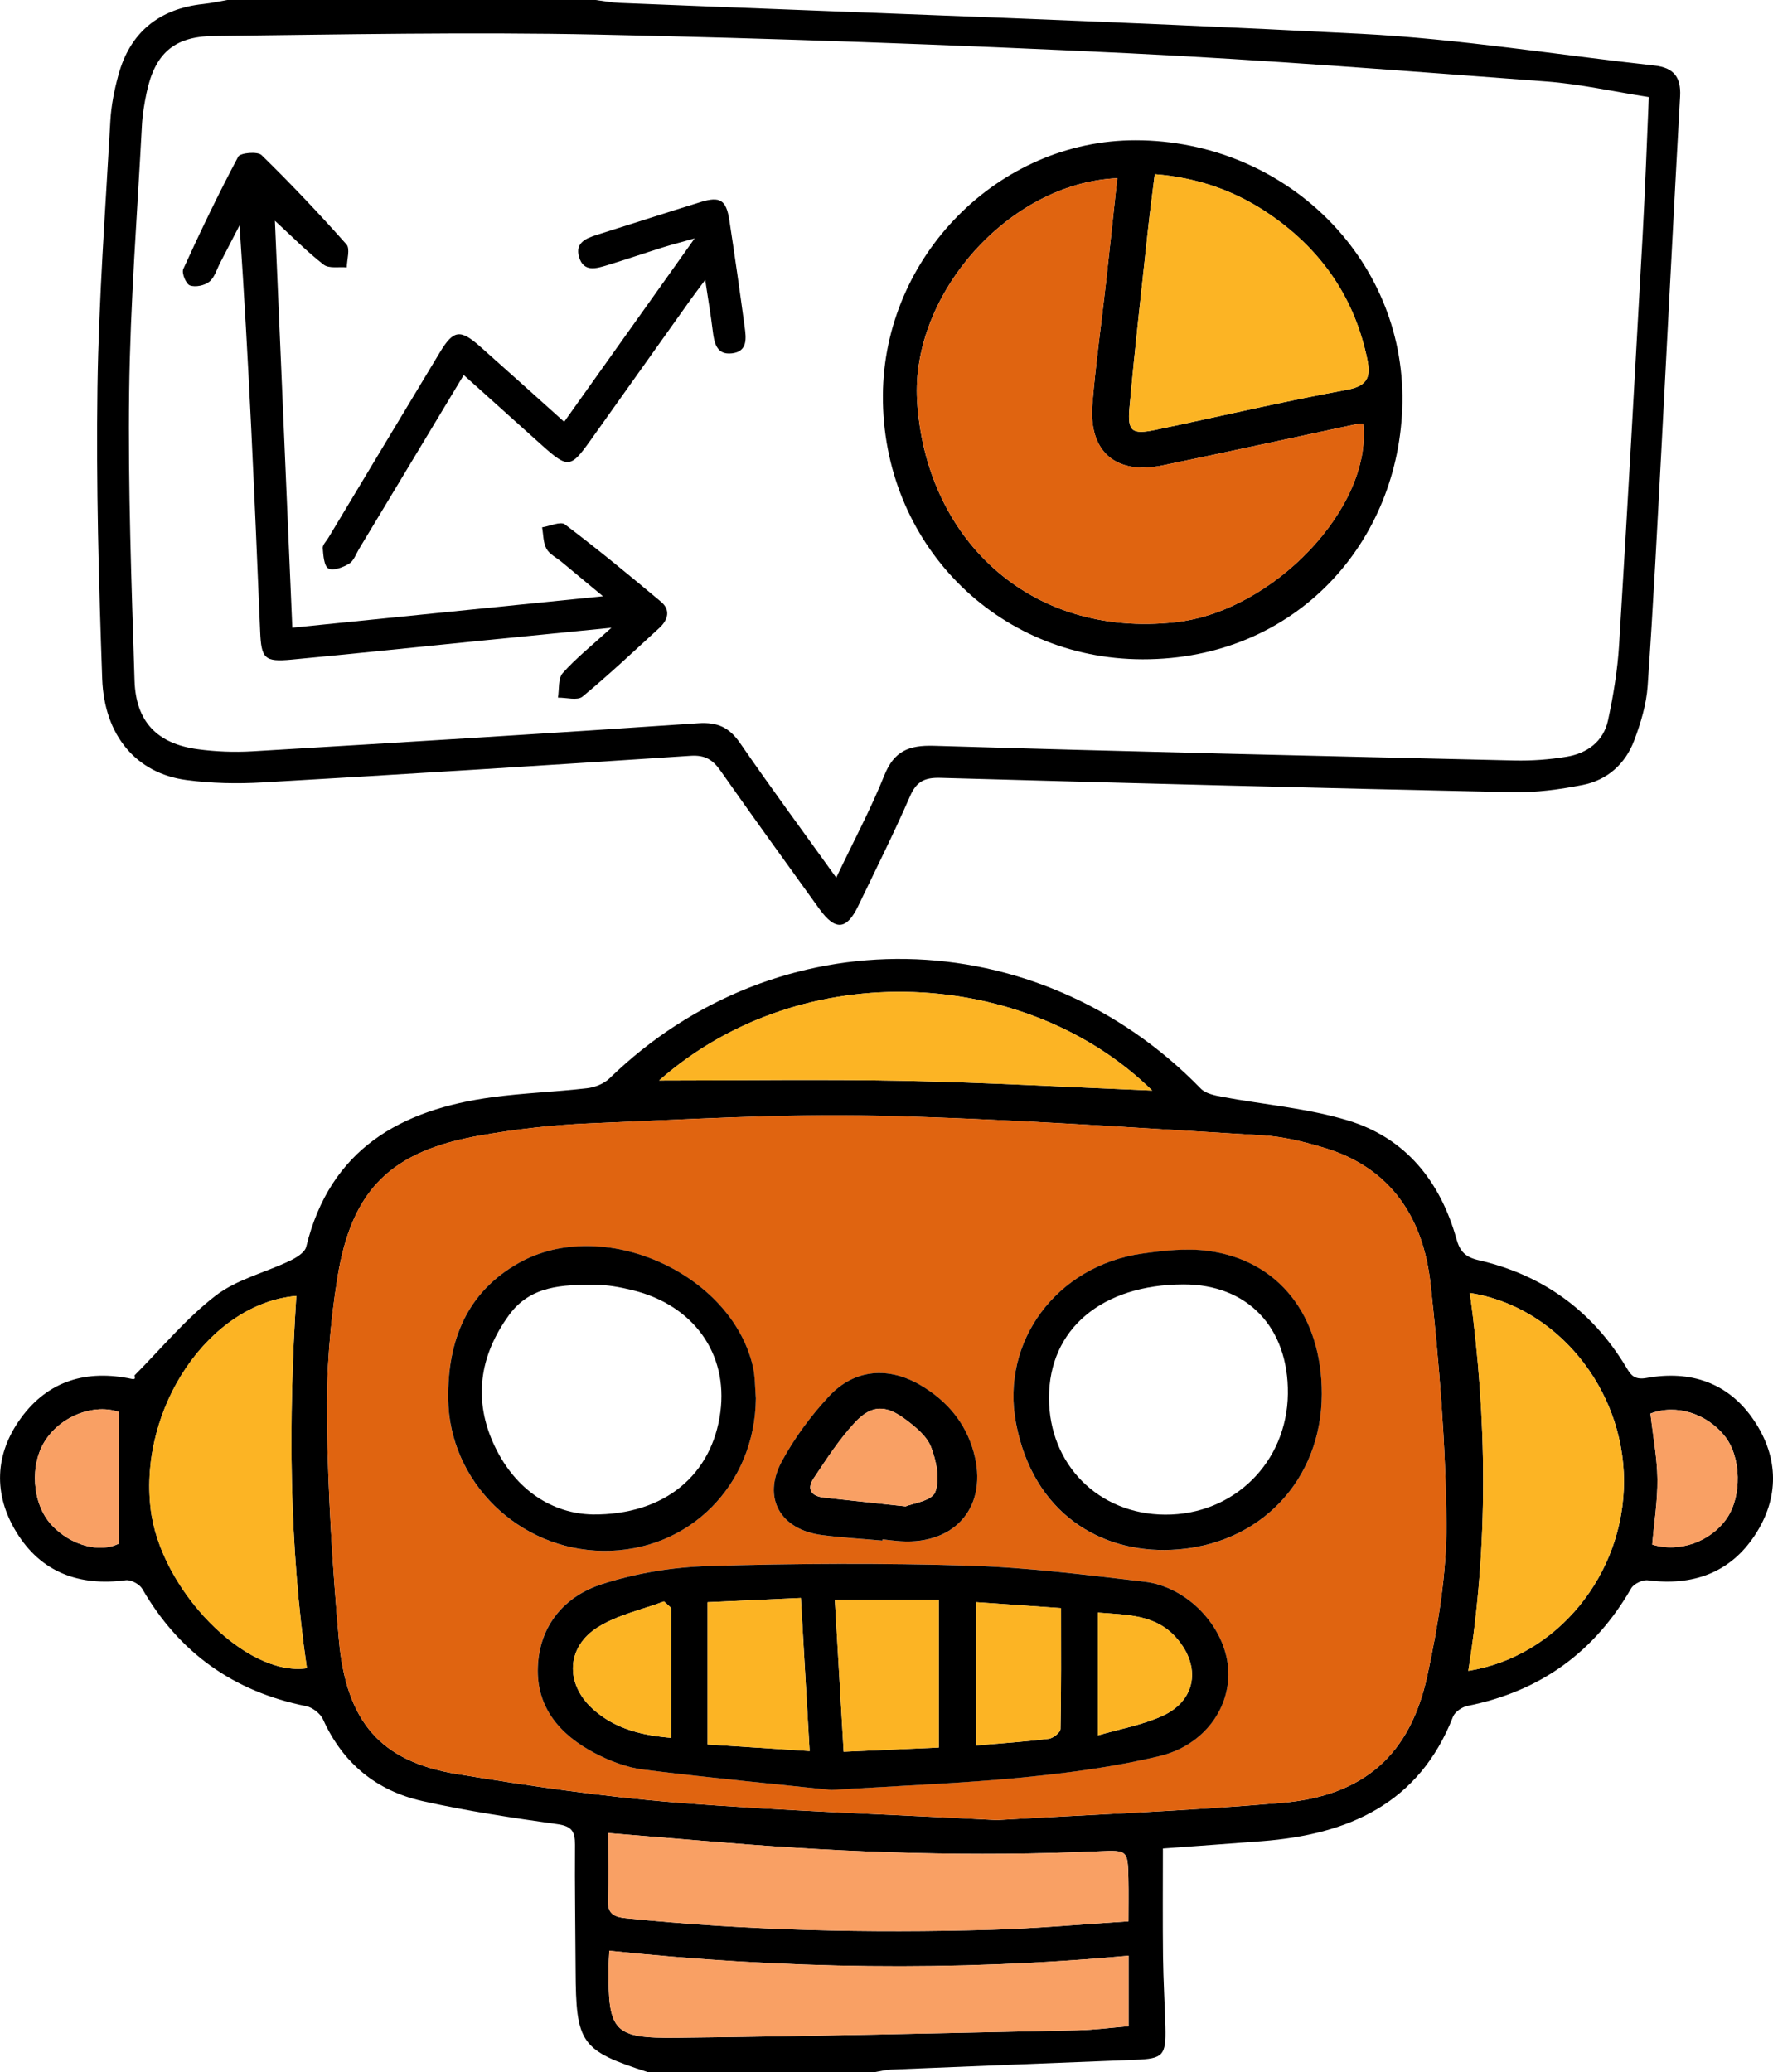 <?xml version="1.0" encoding="UTF-8"?>
<svg id="Layer_1" data-name="Layer 1" xmlns="http://www.w3.org/2000/svg" viewBox="0 0 438.16 512">
  <defs>
    <style>
      .cls-1 {
        fill: #f9a064;
      }

      .cls-2 {
        fill: #fcb424;
      }

      .cls-3 {
        fill: #e06410;
      }
    </style>
  </defs>
  <path d="m160.18,512c-16.66-5.37-17.85-7.06-17.93-25.24-.05-10.33-.23-20.66-.15-30.99.02-3.21-.77-4.55-4.31-5.05-11.19-1.57-22.4-3.25-33.42-5.72-11.33-2.54-19.65-9.33-24.53-20.16-.66-1.46-2.61-2.97-4.19-3.29-17.89-3.59-31.35-13.17-40.49-28.98-.67-1.15-2.8-2.3-4.07-2.13-11.51,1.53-20.96-1.93-27.05-11.9-5.72-9.36-5.36-19.24,1.13-28.16,6.77-9.3,16.31-12.04,27.44-9.67.48.1.98.06.61-.85,6.62-6.65,12.68-14.02,20.04-19.71,5.22-4.03,12.23-5.7,18.35-8.62,1.58-.75,3.71-2.04,4.06-3.45,5.9-24.18,23.33-33.93,46.04-36.99,7.75-1.04,15.6-1.31,23.37-2.21,1.93-.22,4.17-1.1,5.54-2.43,41.48-40.31,105.51-39.2,146.14,2.53,1.18,1.21,3.38,1.67,5.19,2.01,10.42,1.96,21.16,2.8,31.23,5.87,14.25,4.34,22.78,15.07,26.76,29.29.87,3.09,2.2,4.47,5.51,5.23,15.66,3.6,27.83,12.31,36.23,26.1,1.2,1.96,1.93,3.59,5.23,2.99,10.89-1.97,20.33,1.16,26.62,10.59,6.1,9.15,6.2,19.03.18,28.21-6.15,9.39-15.4,12.62-26.47,11.19-1.31-.17-3.49.87-4.13,1.99-9.11,15.82-22.54,25.46-40.43,29.04-1.36.27-3.13,1.47-3.6,2.68-8.44,21.54-25.9,29.1-47.23,30.75-8.12.63-16.24,1.2-24.46,1.81,0,9.12-.07,17.91.03,26.69.07,5.83.43,11.65.58,17.48.18,7.02-.6,7.77-7.46,8.03-20.14.78-40.28,1.59-60.42,2.42-1.31.05-2.61.41-3.91.62h-56.01Zm86.29-62.3c22.87-1.33,46.65-2.22,70.33-4.25,20.28-1.74,31.77-11.87,35.98-31.63,2.62-12.29,4.76-24.98,4.66-37.48-.16-19.72-1.77-39.5-3.91-59.12-1.76-16.15-9.69-28.65-26.29-33.63-4.91-1.47-10.03-2.76-15.12-3.06-31.72-1.87-63.44-4.15-95.19-4.85-23.76-.53-47.58.92-71.36,1.89-8.94.37-17.91,1.42-26.73,2.95-22.09,3.84-31.89,13.21-35.44,35.1-1.88,11.6-2.77,23.51-2.6,35.26.26,18.11,1.35,36.23,2.95,54.28,1.81,20.34,10.35,30.08,29.18,33.17,18.02,2.96,36.15,5.61,54.35,7.05,26.02,2.06,52.14,2.91,79.18,4.33Zm-96.16,3.21c0,5.96.17,11.1-.06,16.22-.15,3.35.93,4.46,4.41,4.82,30.04,3.05,60.15,3.73,90.29,2.86,11.25-.33,22.48-1.36,33.93-2.09,0-3.88.06-7.18-.01-10.48-.15-7.03-.18-7.14-7.2-6.83-30.82,1.39-61.58.41-92.31-2.11-9.43-.77-18.85-1.55-29.05-2.39Zm-77.08-132.72c-21.53,1.89-38.92,27.66-36,52.58,2.34,19.97,23.51,41.65,38.62,39.42-4.44-30.53-4.59-61.22-2.62-92Zm289.63,92.64c22.06-3.51,38.52-23.92,38.47-46.94-.05-22.73-16.58-43.12-38.08-46.43,4.26,31.05,4.62,62-.39,93.37Zm-212.27,69.15c-.1,1.95-.19,3.09-.2,4.23-.11,15.75,1.18,17.45,16.83,17.28,32.96-.37,65.91-1.15,98.86-1.84,4.43-.09,8.85-.68,12.83-1.01v-17.42c-43.1,3.95-85.46,3.27-128.32-1.23Zm12.3-215.02c20.19,0,40.48-.32,60.76.09,20.39.42,40.76,1.57,61.09,2.4-30.62-30.13-86.15-33.94-121.85-2.49ZM29.45,348.89c-5.97-2.11-14.06.69-18.2,6.93-3.99,6.01-3.33,15.7,1.42,20.89,4.78,5.22,12.12,7.09,16.78,4.64v-32.46Zm378.42.38c.64,5.67,1.66,10.92,1.72,16.18.06,5.4-.82,10.8-1.28,16.17,6.67,2.08,14.45-.69,18.44-6.48,3.76-5.45,3.56-15.13-.43-20.2-4.53-5.77-12.17-8.1-18.45-5.68Z"/>
  <path d="m147.18,0c1.97.25,3.93.64,5.91.72,61.1,2.49,122.23,4.47,183.3,7.64,24.23,1.26,48.32,5.17,72.47,7.83,4.66.51,6.61,2.78,6.34,7.62-1.6,28.44-3,56.9-4.52,85.34-1.08,20.13-2.09,40.26-3.5,60.37-.32,4.55-1.71,9.15-3.33,13.45-2.18,5.77-6.62,9.77-12.7,10.97-5.67,1.11-11.53,1.92-17.29,1.8-47.15-1.01-94.3-2.22-141.45-3.55-3.92-.11-5.93.89-7.53,4.57-3.99,9.15-8.46,18.09-12.79,27.08-2.88,5.98-5.66,6.19-9.62.71-8.19-11.35-16.38-22.69-24.43-34.14-1.9-2.71-3.84-3.9-7.36-3.67-35.25,2.33-70.5,4.55-105.76,6.58-6.28.36-12.69.24-18.91-.6-12.24-1.64-20.24-10.89-20.75-24.98-.86-23.97-1.5-47.97-1.17-71.95.31-21.97,1.96-43.93,3.18-65.89.21-3.79.97-7.61,1.97-11.29C32.08,8.04,39.32,2.13,50.28.99,52.26.78,54.21.34,56.16,0,86.5,0,116.84,0,147.18,0Zm59.48,216.85c4.31-9.04,8.55-16.98,11.89-25.29,2.41-6,6.05-7.47,12.25-7.29,47.8,1.43,95.6,2.53,143.41,3.63,4.3.1,8.67-.22,12.91-.92,5.11-.84,9.14-3.76,10.27-9,1.32-6.14,2.36-12.42,2.74-18.68,2.08-33.75,3.95-67.5,5.82-101.26.62-11.27,1.02-22.56,1.52-34.05-8.85-1.38-17.02-3.23-25.29-3.85-34.54-2.58-69.09-5.33-103.68-7-43.59-2.1-87.22-3.68-130.86-4.59-31.63-.66-63.29-.02-94.94.35-9.87.12-14.49,4.52-16.49,14.11-.54,2.6-.99,5.25-1.13,7.89-1.16,21.95-2.88,43.9-3.16,65.87-.3,23.8.59,47.62,1.33,71.41.32,10.15,5.61,15.59,15.62,16.94,4.43.6,8.98.78,13.44.52,36.75-2.19,73.49-4.42,110.22-6.94,4.82-.33,7.69,1.03,10.37,4.91,7.54,10.95,15.44,21.65,23.76,33.24Z"/>
  <path class="cls-3" d="m246.46,449.7c-27.04-1.42-53.16-2.26-79.18-4.33-18.19-1.44-36.33-4.09-54.35-7.05-18.83-3.09-27.37-12.83-29.18-33.17-1.6-18.04-2.69-36.17-2.95-54.28-.17-11.75.71-23.66,2.6-35.26,3.55-21.88,13.35-31.26,35.44-35.1,8.82-1.53,17.79-2.58,26.73-2.95,23.78-.97,47.59-2.41,71.36-1.89,31.75.7,63.47,2.99,95.19,4.85,5.09.3,10.21,1.58,15.12,3.06,16.6,4.98,24.53,17.48,26.29,33.63,2.14,19.63,3.76,39.4,3.91,59.12.1,12.49-2.04,25.19-4.66,37.48-4.21,19.76-15.7,29.9-35.98,31.63-23.68,2.03-47.46,2.91-70.33,4.25Zm-41.05-7.44c17.98-1.13,32.62-1.66,47.18-3.09,11.38-1.12,22.82-2.62,33.91-5.28,11.2-2.68,17.73-12.09,17-21.77-.78-10.21-10.02-20.1-20.75-21.34-14.36-1.66-28.76-3.51-43.19-3.95-21.45-.65-42.95-.55-64.41.09-8.86.26-17.96,1.77-26.38,4.47-9.26,2.98-15.44,10.16-15.86,20.4-.42,10.11,5.54,16.85,13.98,21.31,3.76,1.99,8.01,3.6,12.2,4.13,16.47,2.06,33.01,3.62,46.31,5.02Zm121.23-97.8c.04-19.29-10.58-33.04-28.06-35.37-5.33-.71-10.97-.1-16.36.67-21.11,3.02-34.98,21.7-31.15,41.86,4.25,22.37,20.98,32.12,38.42,31.33,22.01-1,37.11-17.37,37.15-38.48Zm-139.85,1.05c-.23-2.64-.16-5.36-.75-7.92-5.38-23.05-37-37.18-57.77-25.57-12.95,7.24-17.67,19.28-17.52,33.55.21,20.53,17.45,37.41,38.29,37.62,21.18.21,37.54-16.19,37.75-37.68Zm31.3,35.14c.01-.1.02-.2.03-.3,1.49.16,2.97.36,4.46.46,13.74.89,21.72-8.85,18.03-22.06-2.03-7.25-6.59-12.6-12.98-16.41-8-4.76-16.45-4.13-22.75,2.65-4.48,4.82-8.53,10.29-11.66,16.07-4.91,9.09-.36,16.92,9.98,18.24,4.94.63,9.92.92,14.89,1.36Z"/>
  <path class="cls-1" d="m150.3,452.91c10.2.84,19.62,1.62,29.05,2.39,30.73,2.51,61.49,3.5,92.31,2.11,7.02-.32,7.05-.2,7.2,6.83.07,3.3.01,6.6.01,10.48-11.45.73-22.68,1.76-33.93,2.09-30.15.87-60.25.19-90.29-2.86-3.48-.35-4.56-1.46-4.41-4.82.23-5.12.06-10.26.06-16.22Z"/>
  <path class="cls-2" d="m73.22,320.19c-1.96,30.79-1.81,61.47,2.62,92-15.12,2.22-36.28-19.45-38.62-39.42-2.92-24.93,14.47-50.7,36-52.58Z"/>
  <path class="cls-2" d="m362.85,412.83c5.01-31.37,4.65-62.32.39-93.37,21.49,3.32,38.02,23.7,38.08,46.43.05,23.02-16.41,43.43-38.47,46.94Z"/>
  <path class="cls-1" d="m150.58,481.98c42.86,4.5,85.22,5.18,128.32,1.23v17.42c-3.99.33-8.41.92-12.83,1.01-32.95.7-65.9,1.47-98.86,1.84-15.64.18-16.94-1.53-16.83-17.28,0-1.14.11-2.28.2-4.23Z"/>
  <path class="cls-2" d="m162.88,266.96c35.7-31.45,91.22-27.64,121.85,2.49-20.33-.83-40.7-1.98-61.09-2.4-20.28-.41-40.58-.09-60.76-.09Z"/>
  <path class="cls-1" d="m29.45,348.89v32.46c-4.66,2.45-12,.57-16.78-4.64-4.75-5.19-5.41-14.88-1.42-20.89,4.14-6.24,12.23-9.04,18.2-6.93Z"/>
  <path class="cls-1" d="m407.87,349.28c6.28-2.42,13.92-.09,18.45,5.68,3.98,5.07,4.18,14.74.43,20.2-3.99,5.79-11.77,8.56-18.44,6.48.47-5.37,1.34-10.78,1.28-16.17-.06-5.26-1.07-10.51-1.72-16.18Z"/>
  <path d="m205.41,442.26c-13.3-1.41-29.84-2.96-46.31-5.02-4.19-.52-8.44-2.14-12.2-4.13-8.45-4.46-14.41-11.21-13.98-21.31.43-10.24,6.61-17.42,15.86-20.4,8.42-2.71,17.53-4.21,26.38-4.47,21.45-.64,42.95-.74,64.41-.09,14.43.44,28.83,2.29,43.19,3.95,10.73,1.24,19.97,11.13,20.75,21.34.74,9.67-5.8,19.09-17,21.77-11.09,2.66-22.54,4.16-33.91,5.28-14.56,1.43-29.2,1.96-47.18,3.09Zm3.08-9.44c8.79-.39,16.16-.71,23.51-1.04v-36.52h-25.69c.73,12.55,1.44,24.72,2.18,37.56Zm-10.58-38c-8.03.37-15.92.73-23.05,1.05v35.15c9.05.59,17.1,1.11,25.23,1.63-.73-12.75-1.43-24.92-2.17-37.83Zm64.3,2.51c-6.89-.48-13.93-.97-21-1.47v35.41c6.44-.55,12.22-.94,17.97-1.65,1.09-.14,2.88-1.56,2.9-2.43.21-9.74.13-19.49.13-29.86Zm-96.38-.08c-.58-.52-1.16-1.05-1.74-1.57-5.47,2.05-11.43,3.32-16.29,6.34-7.88,4.9-8.18,13.98-1.34,20.2,5.63,5.12,12.59,6.59,19.37,7.16v-32.13Zm105.5,31.53c5.35-1.56,10.89-2.54,15.87-4.78,8.43-3.79,9.68-12.28,3.55-19.27-5.09-5.8-11.89-5.7-19.42-6.29v30.34Z"/>
  <path d="m326.65,344.45c-.04,21.11-15.14,37.48-37.15,38.48-17.44.79-34.17-8.96-38.42-31.33-3.83-20.16,10.05-38.84,31.15-41.86,5.39-.77,11.02-1.38,16.36-.67,17.48,2.34,28.1,16.08,28.06,35.37Zm-38.72,29.79c16.93.09,30.13-12.89,30.34-29.84.2-16.4-9.97-27.08-25.78-27.05-20.21.04-33.26,11.04-33.25,28.04,0,16.47,12.23,28.76,28.69,28.85Z"/>
  <path d="m186.8,345.5c-.21,21.49-16.57,37.9-37.75,37.68-20.84-.21-38.08-17.09-38.29-37.62-.15-14.28,4.57-26.31,17.52-33.55,20.76-11.61,52.39,2.52,57.77,25.57.6,2.56.52,5.28.75,7.92Zm-40.43,28.7c18.07.16,29.64-9.94,31.66-25.32,1.9-14.46-6.66-26.41-21.69-30.1-3.05-.75-6.24-1.34-9.36-1.34-7.87,0-15.83.13-21.17,7.46-7.38,10.15-8.94,21.14-3.53,32.47,5.26,11.02,14.43,16.61,24.1,16.82Z"/>
  <path d="m218.09,380.65c-4.96-.44-9.95-.73-14.89-1.36-10.34-1.31-14.89-9.15-9.98-18.24,3.13-5.78,7.17-11.25,11.66-16.07,6.3-6.77,14.75-7.41,22.75-2.65,6.39,3.8,10.96,9.16,12.98,16.41,3.69,13.21-4.29,22.94-18.03,22.06-1.49-.1-2.98-.3-4.46-.46-.01.1-.02.2-.03.3Zm5.71-8.45c1.64-.71,6.47-1.33,7.31-3.5,1.23-3.17.31-7.72-1.02-11.17-1.04-2.7-3.84-4.96-6.3-6.81-4.82-3.62-8.35-3.67-12.41.64-3.94,4.18-7.1,9.13-10.32,13.93-1.78,2.65-.58,4.4,2.56,4.74,6.11.67,12.21,1.32,20.18,2.17Z"/>
  <path d="m280.68,34.66c36.59.06,66.45,28.84,65.89,64.8-.54,34.34-26.23,63.49-64.19,63.44-36.23-.05-64.4-28.87-64.19-65.22.19-34.39,28.64-63.08,62.5-63.02Zm-4.57,9.37c-26.74,1.15-51.01,28.67-49.47,54.93,1.97,33.6,27.32,58.83,63.93,54.77,23.93-2.65,48.64-28.23,46.32-49.09-.79.1-1.6.14-2.37.3-15.76,3.35-31.49,6.81-47.27,10.06-11.56,2.38-18.27-3.44-17.29-15.21.84-10.09,2.27-20.13,3.39-30.19.94-8.37,1.81-16.75,2.76-25.57Zm9.26-.99c-.59,4.82-1.2,9.24-1.67,13.68-1.58,14.72-3.27,29.44-4.59,44.19-.51,5.69.69,6.5,6.35,5.32,15.79-3.29,31.51-7.01,47.37-9.91,5.37-.98,5.94-3.35,5.03-7.71-3.12-14.91-11.11-26.55-23.49-35.24-8.59-6.03-18.1-9.48-29-10.33Z"/>
  <path d="m67.94,54.56c1.43,33.38,2.86,66.71,4.3,100.53,25.44-2.58,50.37-5.1,76.77-7.77-4.09-3.39-7.17-5.95-10.24-8.5-1.28-1.06-2.99-1.89-3.73-3.25-.82-1.51-.75-3.5-1.07-5.28,1.92-.29,4.55-1.54,5.63-.73,8.1,6.13,15.95,12.58,23.74,19.11,2.44,2.04,1.76,4.49-.39,6.47-6.27,5.74-12.45,11.58-19,16.98-1.24,1.03-4,.22-6.06.25.35-2.06,0-4.74,1.18-6.07,3.28-3.68,7.19-6.79,12.03-11.2-12.16,1.21-22.77,2.25-33.38,3.31-15.24,1.53-30.48,3.14-45.73,4.57-6.64.62-7.42-.28-7.7-7.01-1.38-33.28-2.78-66.57-5.09-100.28-1.59,3.07-3.17,6.15-4.78,9.22-.85,1.62-1.38,3.64-2.7,4.7-1.17.94-3.44,1.41-4.79.91-.97-.36-2.08-3.06-1.64-4.04,4.28-9.37,8.73-18.68,13.58-27.76.51-.96,4.79-1.35,5.76-.4,7.27,7.09,14.26,14.48,21,22.08.95,1.07.09,3.74.07,5.67-1.93-.18-4.4.33-5.7-.67-4.13-3.2-7.83-6.97-12.06-10.85Z"/>
  <path d="m114.62,92.63c-8.88,14.75-17.37,28.87-25.87,42.97-.77,1.28-1.33,2.99-2.47,3.68-1.49.9-3.94,1.83-5.12,1.18-1.09-.6-1.26-3.24-1.4-5.01-.07-.82.89-1.73,1.4-2.59,9.18-15.27,18.34-30.54,27.54-45.79,3.37-5.58,5.04-5.81,10.01-1.4,6.83,6.06,13.61,12.17,20.72,18.55,10.69-15.03,21.09-29.64,32.24-45.31-3.32.93-5.56,1.5-7.77,2.19-4.6,1.44-9.17,3.01-13.78,4.41-2.74.83-5.91,1.86-7.03-2.06-.98-3.44,1.69-4.57,4.41-5.42,8.57-2.69,17.11-5.47,25.69-8.12,4.78-1.47,6.29-.5,7.06,4.54,1.33,8.72,2.58,17.45,3.76,26.2.38,2.81.87,6.2-3.14,6.66-3.82.44-4.38-2.64-4.74-5.64-.45-3.76-1.1-7.49-1.85-12.51-1.66,2.23-2.61,3.47-3.52,4.74-8.31,11.67-16.6,23.34-24.91,35.01-4.82,6.76-5.53,6.83-11.88,1.14-6.31-5.66-12.62-11.33-19.38-17.4Z"/>
  <path class="cls-2" d="m208.49,432.82c-.75-12.84-1.45-25.01-2.18-37.56h25.69v36.52c-7.34.32-14.72.65-23.51,1.04Z"/>
  <path class="cls-2" d="m197.91,394.82c.74,12.91,1.44,25.08,2.17,37.83-8.12-.53-16.17-1.05-25.23-1.63v-35.15c7.13-.33,15.02-.69,23.05-1.05Z"/>
  <path class="cls-2" d="m262.21,397.32c0,10.37.08,20.12-.13,29.86-.02.86-1.81,2.29-2.9,2.43-5.74.71-11.53,1.1-17.97,1.65v-35.41c7.06.49,14.11.99,21,1.47Z"/>
  <path class="cls-2" d="m165.83,397.24v32.13c-6.78-.57-13.75-2.04-19.37-7.16-6.84-6.22-6.54-15.3,1.34-20.2,4.87-3.02,10.82-4.29,16.29-6.34.58.52,1.16,1.05,1.74,1.57Z"/>
  <path class="cls-2" d="m271.33,428.77v-30.34c7.52.58,14.33.48,19.42,6.29,6.13,7,4.88,15.49-3.55,19.27-4.98,2.24-10.52,3.21-15.87,4.78Z"/>
  <path class="cls-1" d="m223.8,372.19c-7.97-.86-14.07-1.51-20.18-2.17-3.13-.34-4.33-2.09-2.56-4.74,3.22-4.8,6.38-9.75,10.32-13.93,4.06-4.31,7.59-4.26,12.41-.64,2.47,1.85,5.26,4.11,6.3,6.81,1.33,3.45,2.25,8,1.02,11.17-.84,2.17-5.67,2.79-7.31,3.5Z"/>
  <path class="cls-3" d="m276.12,44.03c-.95,8.82-1.83,17.2-2.76,25.57-1.13,10.07-2.56,20.1-3.39,30.19-.98,11.77,5.74,17.59,17.29,15.21,15.78-3.25,31.52-6.7,47.27-10.06.77-.16,1.57-.2,2.37-.3,2.32,20.87-22.39,46.44-46.32,49.09-36.62,4.06-61.96-21.17-63.93-54.77-1.54-26.26,22.73-53.78,49.47-54.93Z"/>
  <path class="cls-2" d="m285.38,43.04c10.9.85,20.41,4.3,29,10.33,12.39,8.69,20.38,20.33,23.49,35.24.91,4.36.34,6.73-5.03,7.71-15.87,2.9-31.58,6.61-47.37,9.91-5.66,1.18-6.85.37-6.35-5.32,1.32-14.75,3.01-29.46,4.59-44.19.48-4.43,1.08-8.85,1.67-13.68Z"/>
</svg>